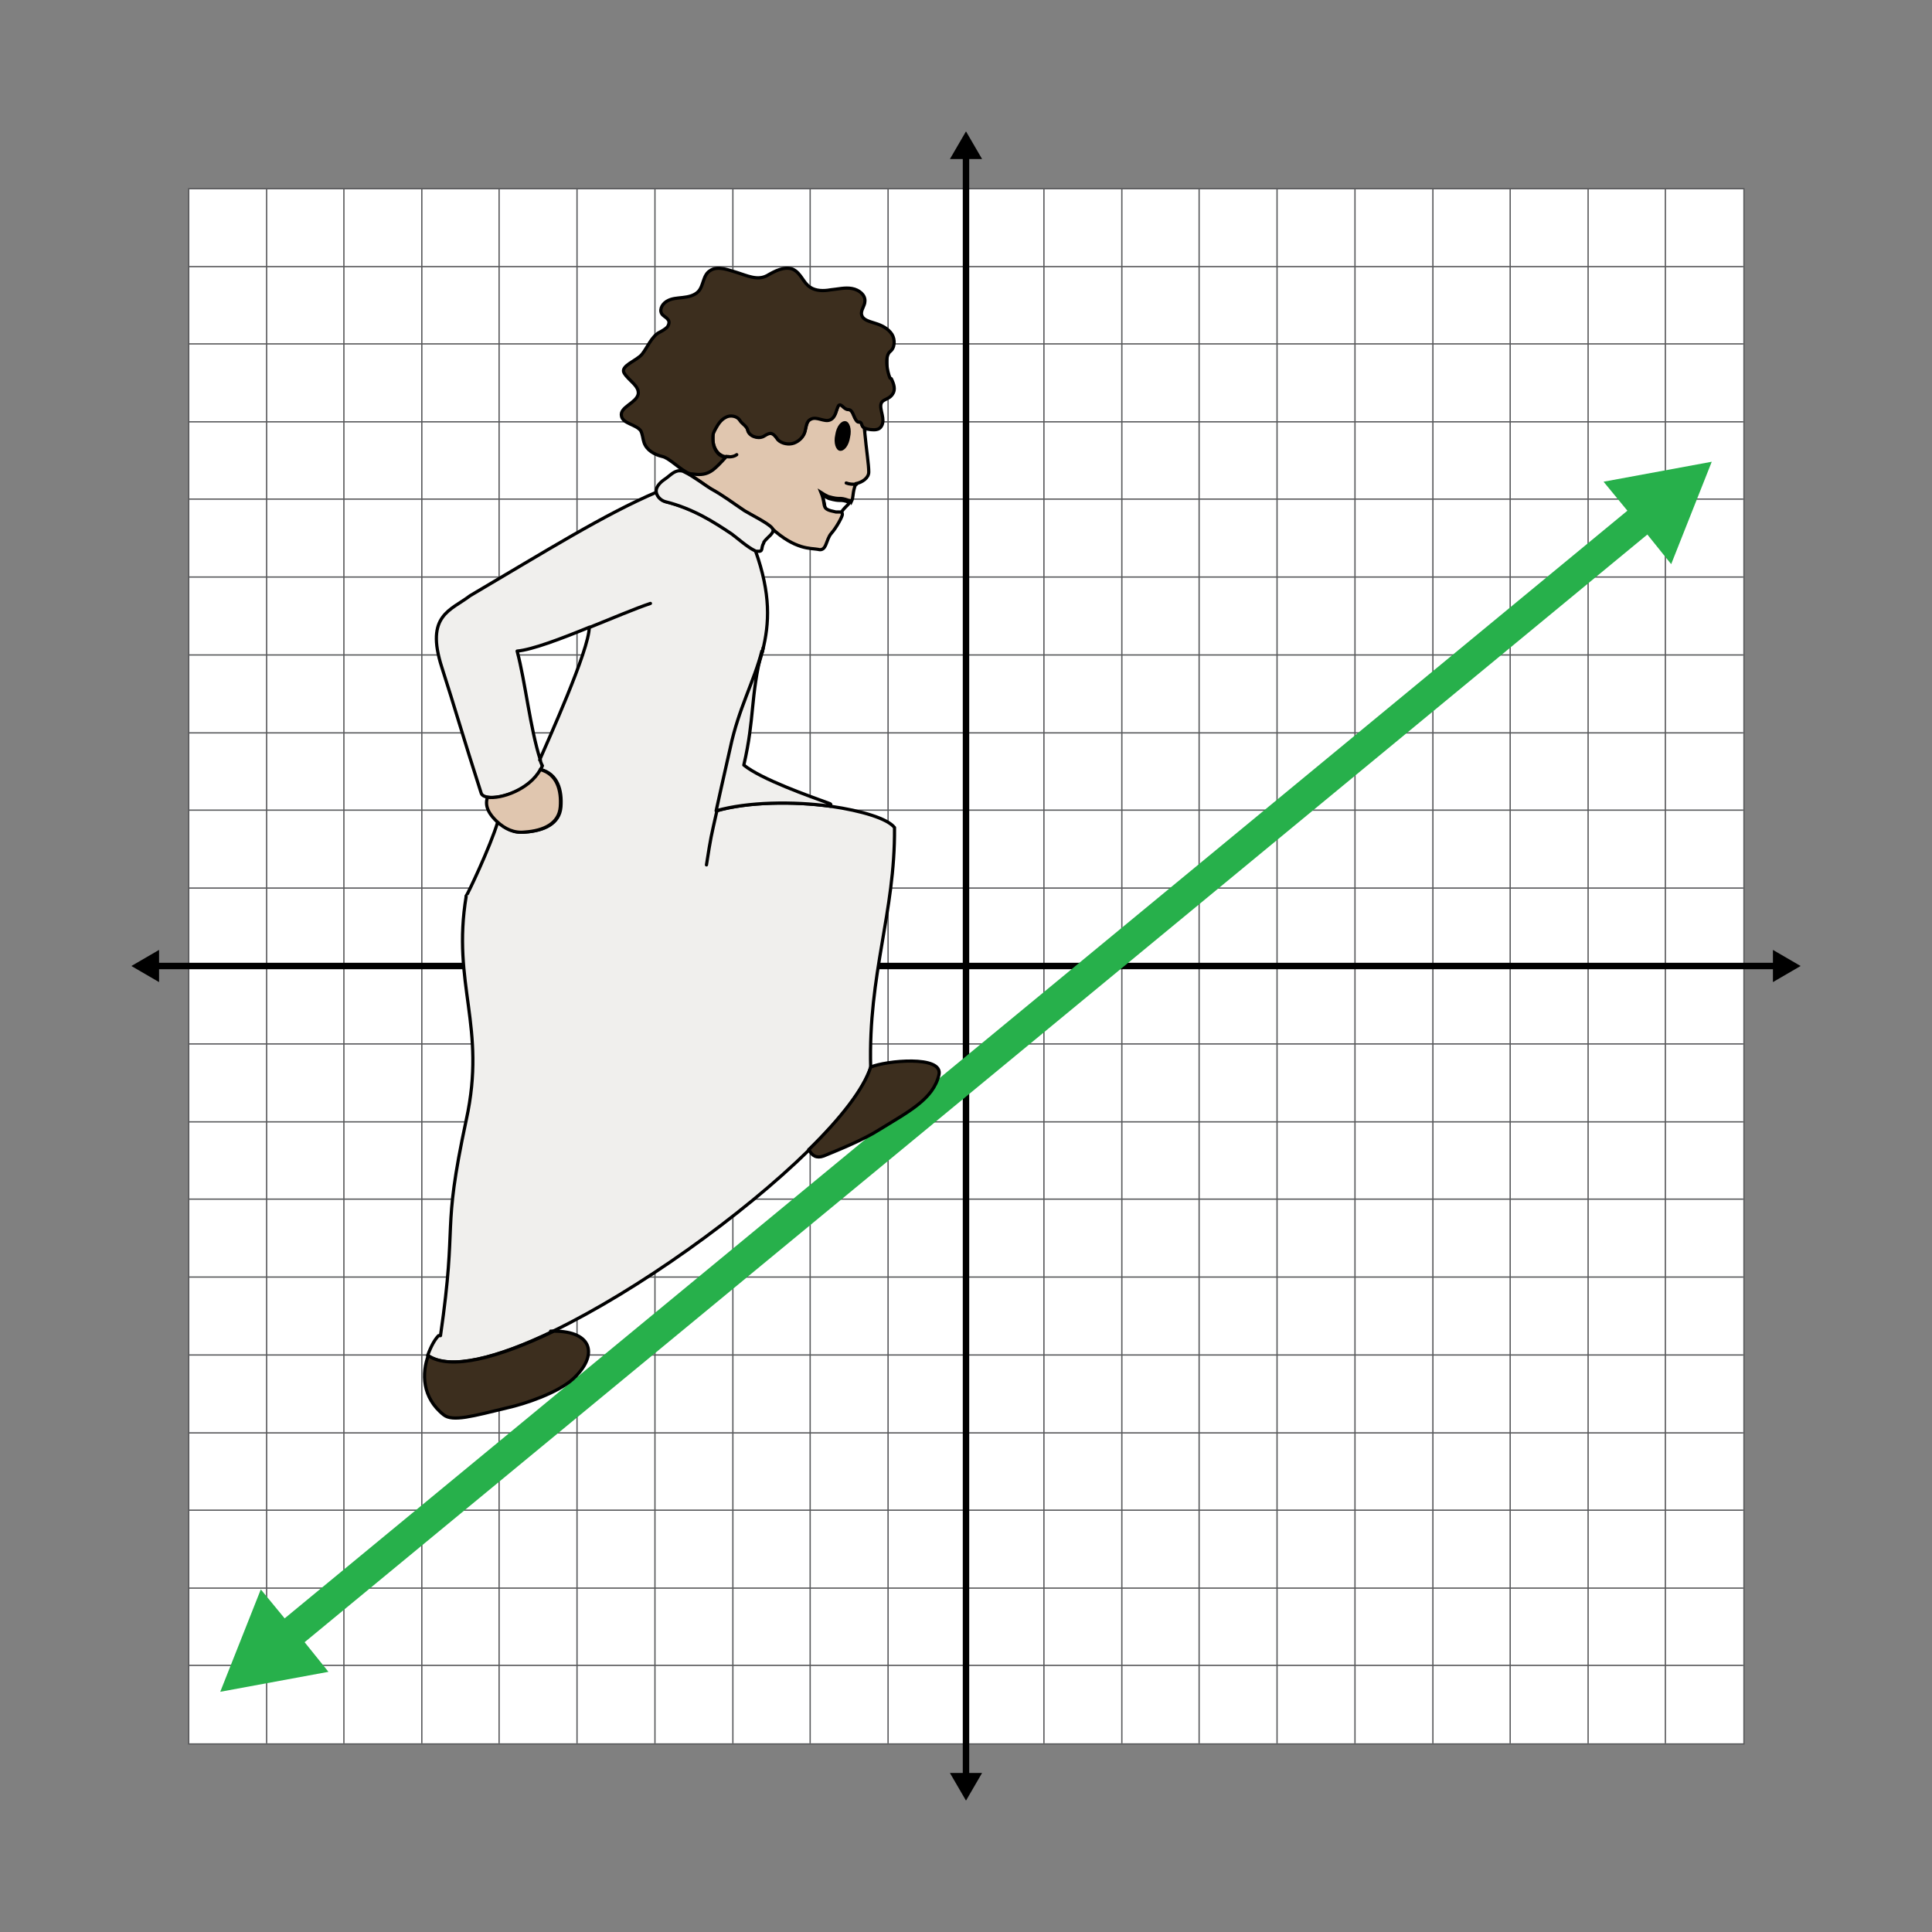 <?xml version="1.0" encoding="UTF-8"?><svg xmlns="http://www.w3.org/2000/svg" width="300" height="300" viewBox="0 0 300 300"><rect x="0" y="0" width="300" height="300" fill="#808080" stroke="none"/><defs><style>.cls-1{fill:#3c2e1e;}.cls-1,.cls-2,.cls-3,.cls-4,.cls-5,.cls-6{stroke-width:.5px;}.cls-1,.cls-2,.cls-3,.cls-4,.cls-5,.cls-6,.cls-7{stroke:#000;}.cls-1,.cls-2,.cls-4,.cls-5,.cls-6{stroke-linecap:round;stroke-linejoin:round;}.cls-8{stroke:#58595b;stroke-width:.2px;}.cls-8,.cls-3,.cls-7{stroke-miterlimit:10;}.cls-8,.cls-4{fill:#fff;}.cls-2,.cls-3{fill:#e0c6af;}.cls-5{fill:#f0efed;}.cls-6,.cls-7{fill:none;}.cls-9,.cls-10{stroke-width:0px;}.cls-10{fill:#27b04b;}</style></defs><g id="Grid"><rect class="cls-8" x="29.3" y="29.3" width="241.5" height="241.5"/><line class="cls-8" x1="29.3" y1="258.6" x2="270.7" y2="258.6"/><line class="cls-8" x1="29.3" y1="246.6" x2="270.7" y2="246.6"/><line class="cls-8" x1="29.3" y1="234.5" x2="270.7" y2="234.5"/><line class="cls-8" x1="29.3" y1="222.5" x2="270.7" y2="222.5"/><line class="cls-8" x1="29.3" y1="210.4" x2="270.7" y2="210.4"/><line class="cls-8" x1="29.3" y1="198.3" x2="270.7" y2="198.3"/><line class="cls-8" x1="29.3" y1="186.2" x2="270.7" y2="186.2"/><line class="cls-8" x1="29.3" y1="174.2" x2="270.7" y2="174.2"/><line class="cls-8" x1="29.3" y1="162.1" x2="270.7" y2="162.1"/><line class="cls-8" x1="29.3" y1="150" x2="270.7" y2="150"/><line class="cls-8" x1="29.3" y1="137.9" x2="270.7" y2="137.9"/><line class="cls-8" x1="29.3" y1="125.8" x2="270.7" y2="125.8"/><line class="cls-8" x1="29.3" y1="113.8" x2="270.7" y2="113.8"/><line class="cls-8" x1="29.3" y1="101.7" x2="270.7" y2="101.7"/><line class="cls-8" x1="29.3" y1="89.6" x2="270.7" y2="89.6"/><line class="cls-8" x1="29.3" y1="77.5" x2="270.7" y2="77.5"/><line class="cls-8" x1="29.3" y1="65.5" x2="270.7" y2="65.5"/><line class="cls-8" x1="29.3" y1="53.4" x2="270.7" y2="53.4"/><line class="cls-8" x1="29.3" y1="41.4" x2="270.7" y2="41.4"/><line class="cls-8" x1="258.6" y1="29.3" x2="258.6" y2="270.7"/><line class="cls-8" x1="246.6" y1="29.3" x2="246.6" y2="270.7"/><line class="cls-8" x1="234.5" y1="29.3" x2="234.5" y2="270.7"/><line class="cls-8" x1="222.5" y1="29.3" x2="222.5" y2="270.7"/><line class="cls-8" x1="210.4" y1="29.3" x2="210.4" y2="270.7"/><line class="cls-8" x1="198.3" y1="29.3" x2="198.3" y2="270.7"/><line class="cls-8" x1="186.2" y1="29.3" x2="186.2" y2="270.7"/><line class="cls-8" x1="174.2" y1="29.3" x2="174.2" y2="270.7"/><line class="cls-8" x1="162.1" y1="29.3" x2="162.1" y2="270.7"/><line class="cls-8" x1="150" y1="29.3" x2="150" y2="270.7"/><line class="cls-8" x1="137.9" y1="29.3" x2="137.9" y2="270.7"/><line class="cls-8" x1="125.8" y1="29.3" x2="125.8" y2="270.7"/><line class="cls-8" x1="113.8" y1="29.3" x2="113.8" y2="270.7"/><line class="cls-8" x1="101.7" y1="29.3" x2="101.7" y2="270.7"/><line class="cls-8" x1="89.6" y1="29.3" x2="89.6" y2="270.7"/><line class="cls-8" x1="77.5" y1="29.3" x2="77.5" y2="270.7"/><line class="cls-8" x1="65.5" y1="29.3" x2="65.5" y2="270.7"/><line class="cls-8" x1="53.4" y1="29.3" x2="53.4" y2="270.7"/><line class="cls-8" x1="41.4" y1="29.3" x2="41.4" y2="270.7"/><line class="cls-7" x1="23.9" y1="150" x2="276.1" y2="150"/><polygon class="cls-9" points="24.7 152.5 20.4 150 24.7 147.5 24.7 152.5"/><polygon class="cls-9" points="275.3 152.5 279.6 150 275.3 147.5 275.3 152.5"/><line class="cls-7" x1="150" y1="23.9" x2="150" y2="276.1"/><polygon class="cls-9" points="147.5 24.7 150 20.4 152.5 24.7 147.5 24.7"/><polygon class="cls-9" points="147.5 275.3 150 279.6 152.5 275.3 147.5 275.3"/></g><g id="Lines"><polygon class="cls-10" points="259.5 87.6 265.8 71.7 249 74.8 252.7 79.3 44.2 251.3 40.5 246.8 34.2 262.7 51 259.6 47.3 255 255.8 83 259.5 87.6"/></g><g id="Asia"><path class="cls-6" d="M72.4,139.2h0"/><path class="cls-6" d="M83.9,118h0"/><path class="cls-6" d="M72.4,139.2h0"/><path class="cls-5" d="M138.9,128.5c-1.1-1.4-5.1-2.6-9.9-3.3-5.8-.8-12.8-.7-17.7.7.4-1.9,1.1-4.9,2.2-9.8,1.3-6.1,3.7-10.3,4.9-15,1.1-4.3,1.3-8.9-1.1-15.6h0c-1.1-.6-2.9-2.2-3.6-2.6-2.7-1.8-5.9-3.9-10.3-5-.7-.2-1.3-.8-1.4-1.5-8.2,3.5-17.1,9.1-29,16.1-3,2.3-7,3-4.4,11.1,2,6.2,3.3,10.8,6.1,19.5.1.4.5.6,1.1.7,2.1.3,6.5-1.2,8.2-4.3,2.6.7,3.3,3.2,3.1,5.8-.2,2.6-2.6,3.7-5.5,3.9-1.7.2-3.1-.5-4.3-1.6-1.2,4-4.8,11.5-4.9,11.5-2.3,13.8,3.2,20.2,0,34.8-3.9,18.2-1.3,14.9-4,33.5h-.3c-.6.6-1.2,1.7-1.7,3.1,3.4,2.3,10.8.4,19.5-3.8,13.2-6.4,29.4-18,39.7-28.1,5-4.9,8.5-9.4,9.6-12.8-.4-14.6,3.8-24.1,3.7-37.2ZM83.9,118c-1.6-5-2.3-12-3.6-16.9,2.3-.2,6.8-1.9,11.2-3.7,0,3.5-6.5,17.8-7.7,20.6Z"/><path class="cls-6" d="M84.2,118.9c0,.2-.2.4-.3.6"/><path class="cls-6" d="M109.7,134.3c.7-4.5.7-4.3,1.6-8.3"/><path class="cls-6" d="M101,93.7c-2.4.8-5.9,2.3-9.4,3.7"/><path class="cls-6" d="M83.9,118h0c0,.3.2.6.3.9"/><path class="cls-5" d="M129,124.9v.3c-5.8-.8-12.9-.7-17.8.7.4-1.9,1.1-4.9,2.2-9.8,1.3-6.1,3.7-10.3,4.9-15h0c-1.8,7.1-1.1,10.4-2.8,17.7,2.7,2.2,10.1,4.8,13.4,6Z"/><path class="cls-6" d="M118.5,100.6c0,.2-.1.4-.1.6"/><path class="cls-1" d="M89,214.1c-2.4,2.2-7.5,3.9-10.2,4.5-5.4,1.3-8.5,2.2-9.9,1.1-3.4-2.7-3.4-6.5-2.4-9.2,3.4,2.3,10.8.4,19.5-3.8,6.1,0,6.9,3.8,3,7.4Z"/><path class="cls-6" d="M85.9,206.7c-.1,0-.2,0-.4,0"/><path class="cls-4" d="M131.9,77.9v.2c-.3.4-1,.9-1.4,1.7-.1,0-.3,0-.6,0-2.5-.5-1.4-.8-2.3-3,.3.2.7.4,1.1.6,2.1.6,1.5,0,3.2.6Z"/><path class="cls-6" d="M130.5,79.7s0,0,0,0"/><path class="cls-2" d="M87,125.3c-.2,2.6-2.6,3.7-5.5,3.9-1.7.2-3.1-.5-4.3-1.6-1.2-1.1-2-2.4-1.5-3.8,2.1.3,6.5-1.2,8.2-4.3,2.6.7,3.3,3.2,3.1,5.8Z"/><path class="cls-1" d="M145.8,166.9c-.9,3.8-4.7,5.7-9.4,8.6-2.2,1.4-5.8,2.9-8.5,4-1.1.4-1.8,0-2.3-1,5-4.9,8.5-9.4,9.6-12.8,2.3-1,11.3-1.9,10.6,1.2Z"/><path class="cls-6" d="M125.6,178.5s0,0,0,0"/><path class="cls-3" d="M134.3,66.5h0c0,0,0,0,0-.1-.3-.1-.4-.3-.5-.6-.2-.7-.5,0-.9-.7-.4-.6-.5-1.6-1.2-1.6-.7,0-1.1-1.1-1.5-.6-.4.7-.4,1.8-1.3,2.2-.9.4-2.1-.6-3-.1-.7.3-.7,1.2-.9,1.9-.2.8-.9,1.5-1.7,1.8-.8.3-1.9.1-2.5-.5-.3-.4-.6-.9-1.1-1-.5,0-.8.3-1.2.5-.9.4-2.2-.1-2.4-1-.1-.6-.9-1-1.2-1.5-.4-.7-1.5-.9-2.2-.5-.8.4-1.2,1.1-1.6,1.8-.4.8-.4.7-.4,1.6,0,.9.3,1.8,1,2.4.3.2.6.4,1,.4-1.8,1.9-2.6,3-5.1,2.6-.4,0-.8-.1-1.2-.4v.2c1.2.6,3.3,2.2,3.9,2.6,2,1.1,3.4,2.2,5.2,3.4.8.5,3.8,2,4.3,2.7,3.7,3.4,6.1,3.1,7.2,3.3,1.4.4,1.2-1.5,2.1-2.5.8-.9,1.7-2.6,1.7-2.9,0-.3-.1-.4-.4-.4-.1,0-.3,0-.6,0-2.5-.5-1.4-.8-2.3-3,.3.2.7.4,1.1.6,2.1.6,1.5,0,3.2.6.1,0,.3,0,.4.2.4-.8.1-1.3.7-2.8h0c1-.2,2-.9,2-1.8,0-1.2-.3-2.8-.7-6.9Z"/><path class="cls-9" d="M132,67.9c-.2,1.3-.9,2.2-1.6,2.1-.6-.1-1-1.2-.7-2.5.2-1.3.9-2.2,1.6-2.1.6.1,1,1.2.7,2.5Z"/><path class="cls-5" d="M118.6,84.3c-.5.8,0,1.4-1,1.3-.1,0-.3,0-.4-.1-1.1-.5-2.9-2.1-3.6-2.6-2.7-1.8-5.9-3.9-10.3-5-.7-.2-1.3-.8-1.4-1.5-.1-.7.5-1.4,1.2-1.9.8-.5,1.5-1.4,2.4-1.4.2,0,.5,0,.8.2,1.3.6,3.4,2.2,4.1,2.6,2,1.1,3.4,2.2,5.2,3.4.8.5,3.8,2,4.3,2.7.6.7-.8,1.4-1.3,2.2Z"/><path class="cls-1" d="M138.4,58.8c.4.8.7,1.7.2,2.4-.7,1.1-2.1.6-1.8,2.3.1.6.3,1.2.3,1.8,0,.6-.3,1.3-1,1.4-.5.1-1.3,0-1.8-.2,0,0,0,0,0,0-.3-.1-.4-.3-.5-.6-.2-.7-.5,0-.9-.7-.4-.6-.5-1.6-1.2-1.6-.7,0-1.1-1.1-1.5-.6-.4.7-.4,1.8-1.3,2.2-.9.4-2.1-.6-3-.1-.7.3-.7,1.2-.9,1.9-.2.8-.9,1.5-1.7,1.8-.8.3-1.9.1-2.5-.5-.3-.4-.6-.9-1.1-1-.5,0-.8.3-1.2.5-.9.4-2.2-.1-2.4-1-.1-.6-.9-1-1.2-1.5-.4-.7-1.5-.9-2.2-.5-.8.4-1.2,1.1-1.6,1.8-.4.8-.4.7-.4,1.6,0,.9.3,1.8,1,2.4.3.2.6.4,1,.4-1.8,1.9-2.6,3-5.1,2.6-.4,0-.8-.1-1.2-.4-1.2-.7-2.6-2.1-3.5-2.3-1.3-.3-2.5-1-2.9-2.2-.2-.6-.2-1.2-.5-1.8-.7-1-2.8-1.1-3-2.3-.3-1.4,2.3-2,2.6-3.4.2-1.3-1.5-2.1-2.2-3.3-.6-1.1,2-1.9,2.8-2.9.8-1,1.5-2.8,2.7-3.4.4-.2.9-.5,1.2-.8.3-.4.4-.9.1-1.2-.2-.3-.5-.4-.8-.7-.6-.6-.2-1.6.6-2.1s1.7-.5,2.5-.6c.9-.1,1.8-.3,2.4-.9.9-.9.7-2.6,1.9-3.3,1.2-.8,3,0,4.1.3,1.6.5,3.2,1.3,4.7.5,1.2-.7,2.7-1.5,4-1,1.3.6,1.6,2.1,2.7,2.8.9.6,2.1.6,3.2.4,1.1-.1,2.2-.4,3.3-.2,1.1.2,2.1,1,2,2,0,.7-.7,1.4-.5,2.1.2.8,1.2,1,2.1,1.3,1,.3,2,.8,2.6,1.7.5.8.5,2.1-.3,2.7-.9.8-.4,3.2,0,4.1Z"/><path class="cls-6" d="M112.8,70.9c.6.1,1.2,0,1.6-.3"/><path class="cls-6" d="M112.8,70.9s0,0,0,0"/><path class="cls-6" d="M133,75.2c-.6,0-1.1,0-1.6-.2"/></g></svg>